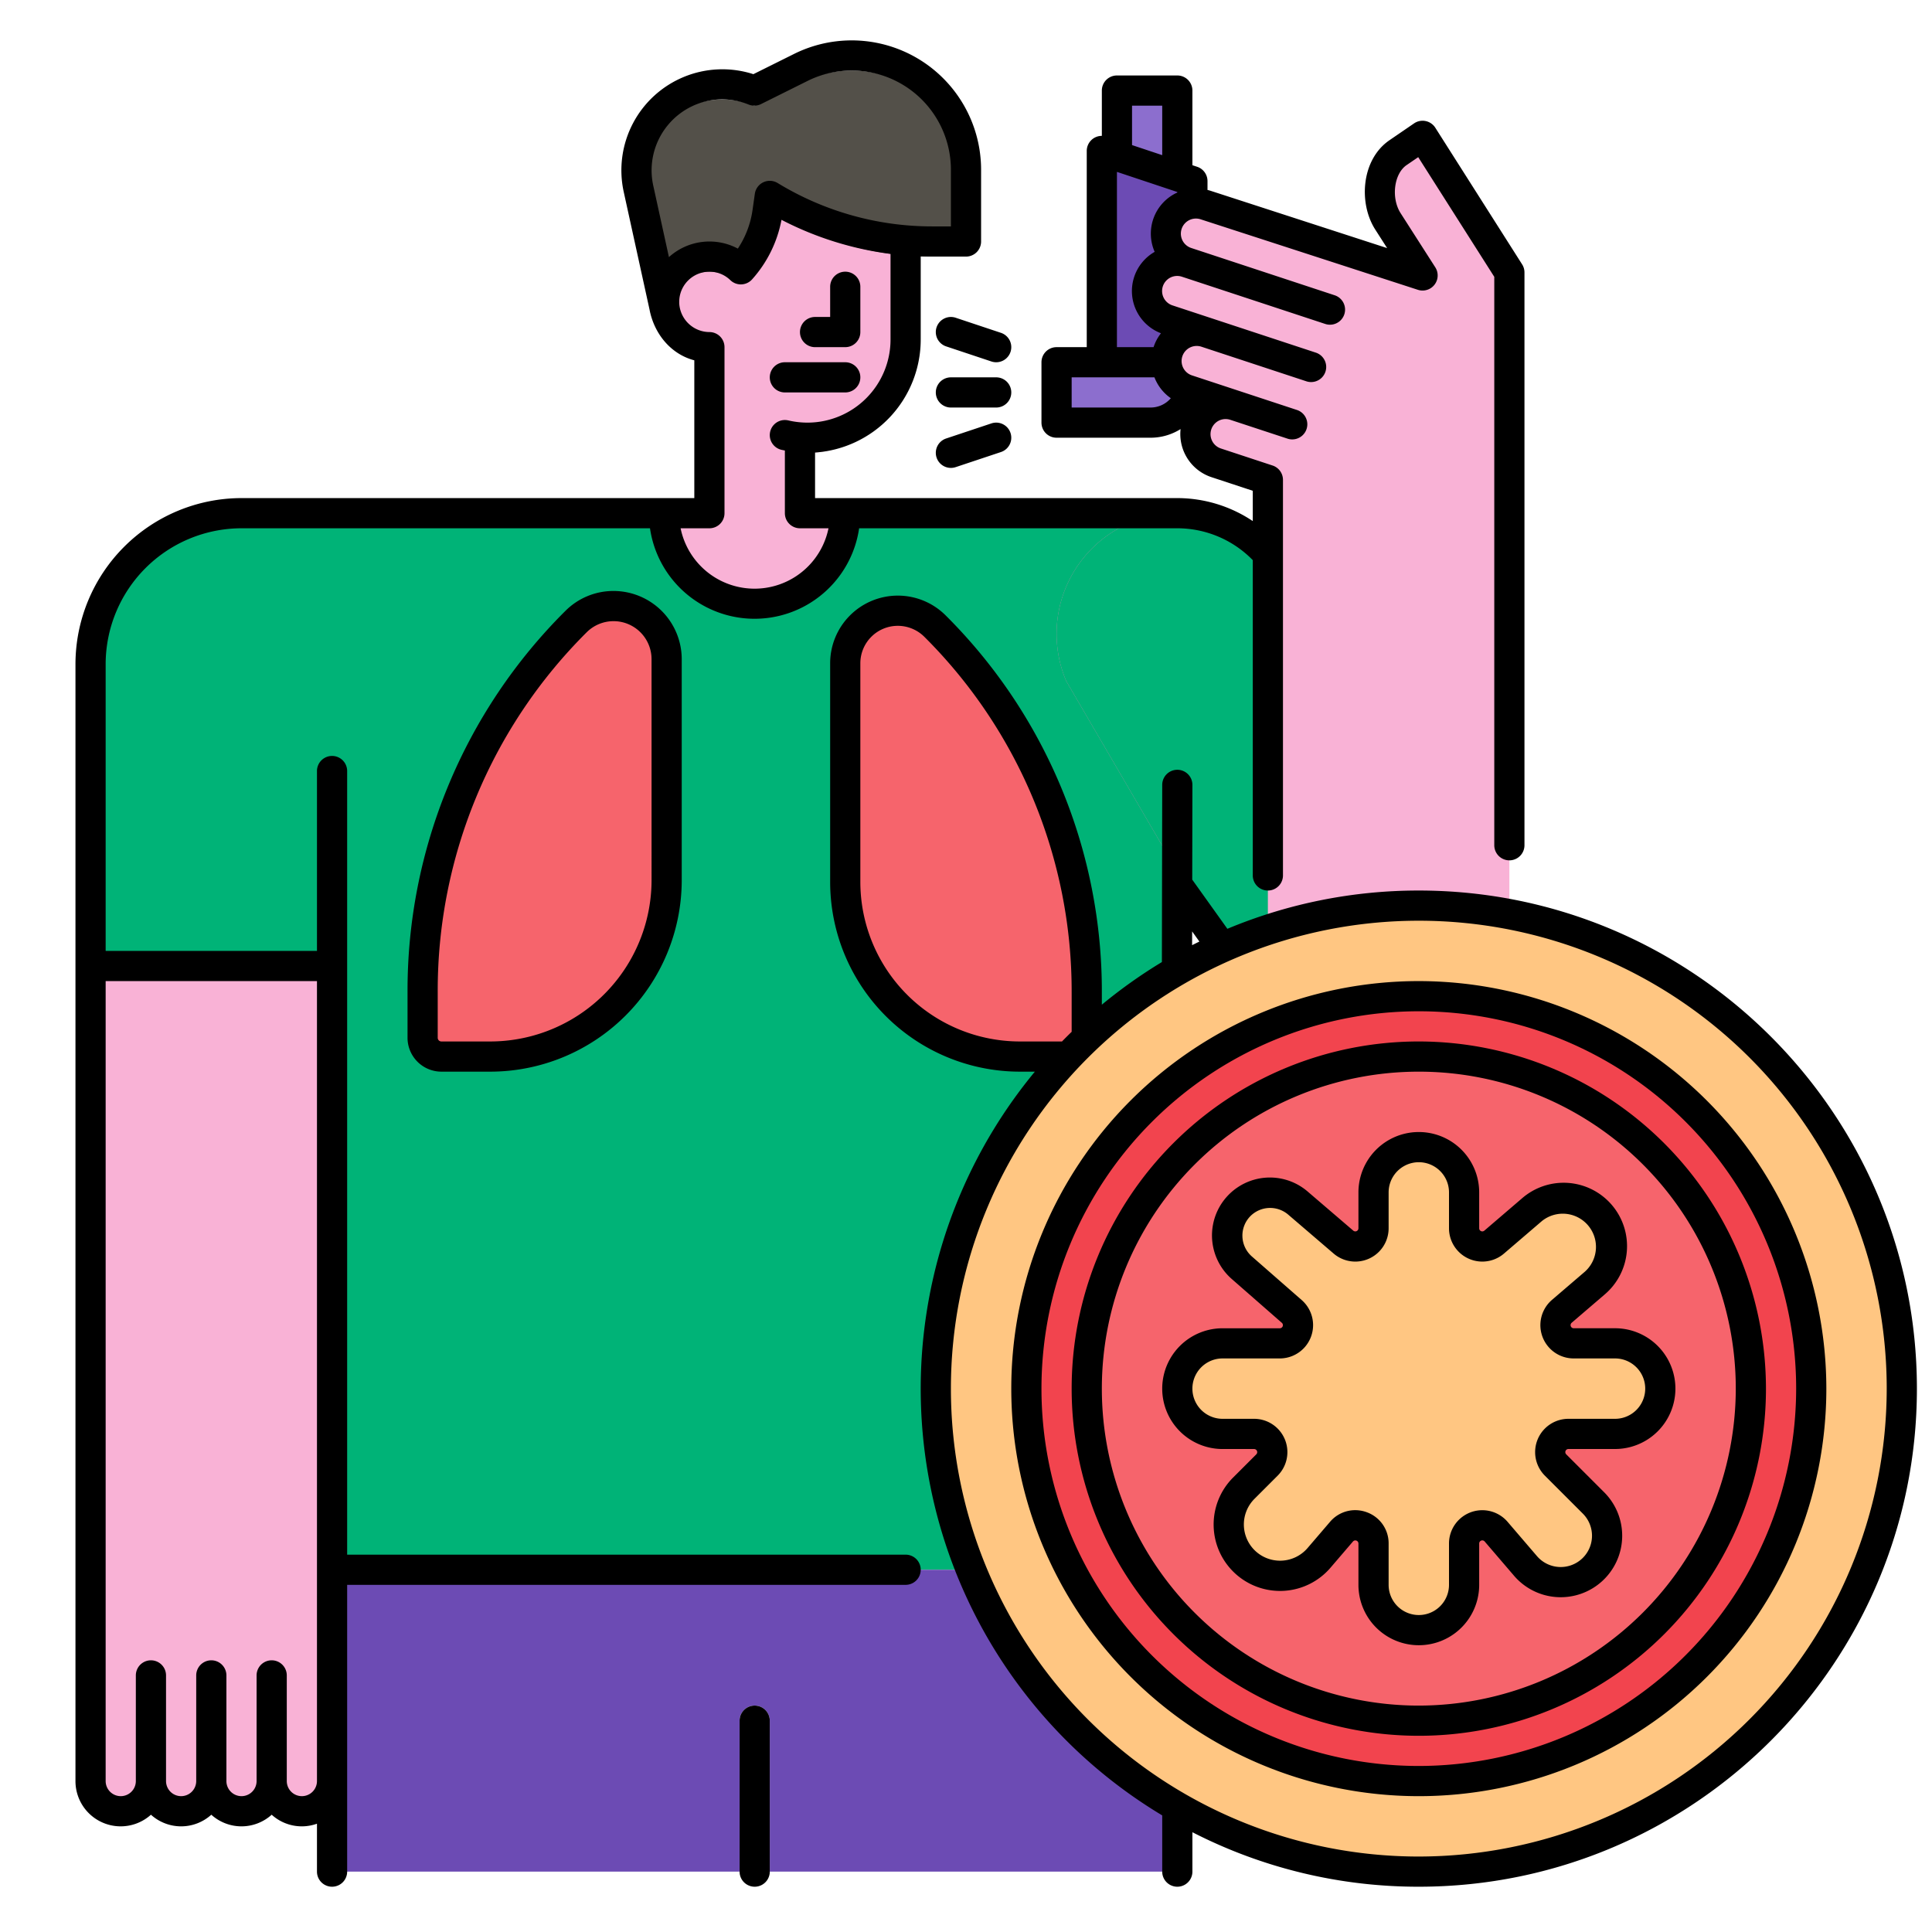 <svg height="512" viewBox="0 0 512 512" width="512" xmlns="http://www.w3.org/2000/svg"><g id="filled_outline" data-name="filled outline"><path d="m296 24h16v24h-16z" fill="#8c6ece"/><path d="m64 136a40 40 0 0 0 -40 40v296a8 8 0 0 0 16 0 8 8 0 0 0 16 0 8 8 0 0 0 16 0 8 8 0 0 0 16 0v-336z" fill="#f9b2d6"/><path d="m311.79 416 .21-280h-224v280z" fill="#00b377"/><path d="m104 136-16 120h-64v-80a40 40 0 0 1 40-40z" fill="#00b377"/><path d="m312 416v80h-108v-40a4 4 0 0 0 -8 0v40h-108v-80z" fill="#6c4bb4"/><path d="m316 96h-24v-56l24 8z" fill="#6c4bb4"/><path d="m280 96h36a0 0 0 0 1 0 0v4.917a11.083 11.083 0 0 1 -11.083 11.083h-24.917a0 0 0 0 1 0 0v-16a0 0 0 0 1 0 0z" fill="#8c6ece"/><path d="m378.18 218.5 19.27 33.02a31.985 31.985 0 1 1 -58.9 24.96l-14.19-24.32-41.8-71.67a31.971 31.971 0 1 1 58.84-25.03z" fill="#ef88ba"/><path d="m341.4 155.46 36.78 63.04-53.82 33.66-41.8-71.67a31.971 31.971 0 1 1 58.84-25.03z" fill="#00b377"/><path d="m159.833 269.156a46.783 46.783 0 0 1 -29.951 10.844h-12.908a4.974 4.974 0 0 1 -4.974-4.974v-12.156a138.786 138.786 0 0 1 40.648-98.134 14.074 14.074 0 0 1 9.949-4.121 14.071 14.071 0 0 1 14.07 14.07v58.531a46.785 46.785 0 0 1 -16.834 35.94z" fill="#f6646c"/><path d="m240.665 269.268a46.3 46.3 0 0 0 29.642 10.732h12.774a4.924 4.924 0 0 0 4.924-4.923v-12.03a137.348 137.348 0 0 0 -40.23-97.122 13.922 13.922 0 0 0 -9.846-4.079 13.924 13.924 0 0 0 -13.924 13.925v57.929a46.3 46.3 0 0 0 16.66 35.568z" fill="#f6646c"/><g fill="#f9b2d6"><path d="m319.486 54.335a8 8 0 0 0 -10.1 5.094 8 8 0 0 0 5.094 10.1 8 8 0 0 0 -10.1 5.094 8 8 0 0 0 5.094 10.1l10.169 3.352a8 8 0 0 0 -10.252 5.605 8.181 8.181 0 0 0 5.5 9.677l12.409 4.093a8 8 0 0 0 -10.253 5.605 8.181 8.181 0 0 0 5.5 9.676l13.453 4.434v136.835a32 32 0 0 0 32 32 32 32 0 0 0 32-32v-187.147a16 16 0 0 0 -2.5-8.581l-20.5-32.272-6.49 4.433a12.119 12.119 0 0 0 -3.37 16.541l9.193 14.356z"/><path d="m212 140v-65.963h-24v65.963a12 12 0 0 0 12 12 12 12 0 0 0 12-12z"/><path d="m240 40v54a26 26 0 0 1 -26 26 26 26 0 0 1 -26-26v-54z"/></g><path d="m256 49v19h-8.98a82.593 82.593 0 0 1 -43.02-12.085l-.613 4.307a28.877 28.877 0 0 1 -27.387 24.778l-6.8-31.01a22.754 22.754 0 0 1 30.7-25.99l12.3-6.125a30.293 30.293 0 0 1 24.14-1.247 30.3 30.3 0 0 1 19.66 28.372z" fill="#535049"/><circle cx="187.965" cy="84.003" fill="#f9b2d6" r="12"/><circle cx="376" cy="368" fill="#ffc682" r="128"/><circle cx="376" cy="368" fill="#f2444e" r="104"/><circle cx="376" cy="368" fill="#f6646c" r="88"/><path d="m376 304a12 12 0 0 1 12 12v9.508a4.826 4.826 0 0 0 7.966 3.664l9.981-8.555a12.8 12.8 0 0 1 18.324 1.722 12.8 12.8 0 0 1 -1.665 17.713l-8.7 7.458a4.826 4.826 0 0 0 3.14 8.49h10.954a12 12 0 0 1 12 12 12 12 0 0 1 -12 12h-12.349a4.826 4.826 0 0 0 -3.413 8.238l10.052 10.052a12.29 12.29 0 0 1 -1.013 18.288 12.29 12.29 0 0 1 -17.009-1.6l-7.778-9.074a4.826 4.826 0 0 0 -8.49 3.14v10.956a12 12 0 0 1 -12 12 12 12 0 0 1 -12-12v-10.955a4.826 4.826 0 0 0 -8.49-3.14l-5.953 6.945a13.6 13.6 0 0 1 -19.941.766 13.6 13.6 0 0 1 0-19.232l6.146-6.146a4.826 4.826 0 0 0 -3.413-8.238h-8.349a12 12 0 0 1 -12-12 12 12 0 0 1 12-12h15.156a4.826 4.826 0 0 0 3.178-8.458l-13.21-11.558a11.343 11.343 0 0 1 -.551-16.557 11.342 11.342 0 0 1 15.4-.591l12.059 10.336a4.826 4.826 0 0 0 7.968-3.664v-9.508a12 12 0 0 1 12-12z" fill="#ffc682"/><path d="m223.965 136a24 24 0 0 1 -48 0z" fill="#f9b2d6"/><path d="m200 452a4 4 0 0 0 -4 4v40a4 4 0 0 0 8 0v-40a4 4 0 0 0 -4-4z"/><path d="m240 412h-148v-207.667a4 4 0 1 0 -8 0v47.667h-56v-76a36.04 36.04 0 0 1 36-36h108.255a28 28 0 0 0 55.42 0h84.325a27.954 27.954 0 0 1 20 8.444v83.556a4 4 0 0 0 8 0v-104.83a4 4 0 0 0 -2.748-3.8l-13.7-4.517a4 4 0 0 1 1.253-7.8 4.074 4.074 0 0 1 1.233.2l15.166 4.994a4 4 0 1 0 2.5-7.6l-27.819-9.166a4 4 0 0 1 2.5-7.6l27.822 9.17a4 4 0 1 0 2.5-7.6l-37.99-12.521a4 4 0 0 1 2.5-7.6l37.99 12.522a4 4 0 1 0 2.5-7.6l-37.978-12.52a4 4 0 1 1 2.523-7.591l57.514 18.664a4 4 0 0 0 4.6-5.962l-9.186-14.343c-2.574-4.026-1.775-10.461 1.589-12.754l3.074-2.1 20.157 31.717v150.637a4 4 0 0 0 8 0v-151.8a4 4 0 0 0 -.624-2.145l-23-36.2a4 4 0 0 0 -5.635-1.156l-6.485 4.438c-7.552 5.15-8.244 16.744-3.815 23.672l3.163 4.937-46.865-15.209c-.244-.08-.492-.14-.739-.2v-2.337a4 4 0 0 0 -2.735-3.8l-1.265-.417v-19.783a4 4 0 0 0 -4-4h-16a4 4 0 0 0 -4 4v12.005a3.989 3.989 0 0 0 -4 3.995v52h-8a4 4 0 0 0 -4 4v16a4 4 0 0 0 4 4h24.917a14.965 14.965 0 0 0 7.948-2.289 12.046 12.046 0 0 0 8.173 12.738l10.962 3.614v8.03a36.038 36.038 0 0 0 -20.03-6.093h-95.97v-12.074a30.034 30.034 0 0 0 28-29.926v-22.058c1 .035 2.011.058 3.02.058h8.98a4 4 0 0 0 4-4v-19a34.294 34.294 0 0 0 -49.582-30.7l-10.766 5.356a26.761 26.761 0 0 0 -34.359 31.192s6.82 31.087 6.827 31.126c1.231 6.5 5.662 11.883 11.88 13.512v36.514h-120a44.049 44.049 0 0 0 -44 44v296a11.98 11.98 0 0 0 20 8.919 11.927 11.927 0 0 0 16 0 11.927 11.927 0 0 0 16 0 11.88 11.88 0 0 0 12 2.381v12.7a4 4 0 0 0 8 0v-76h148a4 4 0 0 0 0-8zm68-384v13.117l-8-2.667v-10.45zm-12 17.55 16 5.333v.149c-.14.064-.283.117-.421.187a11.973 11.973 0 0 0 -5.579 15.523 11.969 11.969 0 0 0 1.67 21.575 11.926 11.926 0 0 0 -1.936 3.6c-.008.026-.013.053-.022.08h-9.712zm8.917 62.45h-20.917v-8h21.939c.142.365.3.726.48 1.08a11.932 11.932 0 0 0 3.862 4.45 7.067 7.067 0 0 1 -5.364 2.47zm-131.81-58.866a18.824 18.824 0 0 1 18.229-22.809 18.974 18.974 0 0 1 7.076 1.388 4.009 4.009 0 0 0 3.271-.132l12.3-6.121a26.289 26.289 0 0 1 38.017 23.54v15h-4.98a78.631 78.631 0 0 1 -40.938-11.495 4 4 0 0 0 -6.042 2.852l-.61 4.3a24.748 24.748 0 0 1 -3.894 10.225 16 16 0 0 0 -18.262 2.258zm14.893 90.866a4 4 0 0 0 4-4v-44a4 4 0 0 0 -4-4 8.05 8.05 0 0 1 -7.977-7.365c-.023-.21-.023-.419-.023-.635a8.009 8.009 0 0 1 8-8 7.906 7.906 0 0 1 5.542 2.238 4 4 0 0 0 5.768-.2 32.691 32.691 0 0 0 7.795-15.781 86.617 86.617 0 0 0 28.895 9.032v22.711a22.025 22.025 0 0 1 -22 22 22.421 22.421 0 0 1 -5.091-.586 4 4 0 1 0 -1.818 7.791c.3.07.606.124.909.185v16.61a4 4 0 0 0 4 4h7.562a20 20 0 0 1 -39.194 0zm-104 332a4 4 0 0 1 -8 0v-28a4 4 0 0 0 -8 0v28a4 4 0 0 1 -8 0v-28a4 4 0 0 0 -8 0v28a4 4 0 0 1 -8 0v-28a4 4 0 0 0 -8 0v28a4 4 0 0 1 -8 0v-212h56z"/><path d="m216 92h8a4 4 0 0 0 4-4v-12a4 4 0 0 0 -8 0v8h-4a4 4 0 0 0 0 8z"/><path d="m208 104h16a4 4 0 0 0 0-8h-16a4 4 0 0 0 0 8z"/><path d="m248.205 86.735a4 4 0 0 0 2.53 5.06l12 4a4 4 0 1 0 2.53-7.59l-12-4a4.006 4.006 0 0 0 -5.06 2.53z"/><path d="m264 100h-12a4 4 0 0 0 0 8h12a4 4 0 0 0 0-8z"/><path d="m262.735 112.205-12 4a4 4 0 1 0 2.53 7.59l12-4a4 4 0 1 0 -2.53-7.59z"/><path d="m162.6 156.615a17.952 17.952 0 0 0 -12.777 5.293 141.846 141.846 0 0 0 -41.823 100.962v12.155a8.985 8.985 0 0 0 8.975 8.975h12.907a50.785 50.785 0 0 0 50.785-50.784v-58.531a18.09 18.09 0 0 0 -18.067-18.07zm10.07 76.6a42.786 42.786 0 0 1 -42.788 42.785h-12.907a.976.976 0 0 1 -.975-.975v-12.155a133.9 133.9 0 0 1 39.477-95.306 10.07 10.07 0 0 1 17.19 7.121z"/><path d="m376 236a131.259 131.259 0 0 0 -50.732 10.145l-9.315-13.034.047-25.1a4 4 0 0 0 -3.992-4.011h-.008a4 4 0 0 0 -4 3.992l-.088 46.963a132.847 132.847 0 0 0 -15.912 11.296v-3.2a140.47 140.47 0 0 0 -41.4-99.97 17.935 17.935 0 0 0 -30.6 12.689v57.93a50.3 50.3 0 0 0 50.31 50.3h3.941a131.859 131.859 0 0 0 33.749 197.1v14.9a4 4 0 0 0 8 0v-10.441a131.2 131.2 0 0 0 60 14.441c72.785 0 132-59.215 132-132s-59.215-132-132-132zm-60.072 10.834 1.92 2.687c-.644.318-1.289.634-1.927.961zm-45.618 29.166a42.3 42.3 0 0 1 -42.31-42.3v-57.93a9.929 9.929 0 0 1 9.93-9.92 9.975 9.975 0 0 1 7.021 2.9 132.516 132.516 0 0 1 39.049 94.3v10.391q-1.3 1.263-2.559 2.559zm105.69 216a124 124 0 1 1 124-124 124.14 124.14 0 0 1 -124 124z"/><path d="m376 260a108 108 0 1 0 108 108 108.122 108.122 0 0 0 -108-108zm0 208a100 100 0 1 1 100-100 100.112 100.112 0 0 1 -100 100z"/><path d="m376 276a92 92 0 1 0 92 92 92.1 92.1 0 0 0 -92-92zm0 176a84 84 0 1 1 84-84 84.1 84.1 0 0 1 -84 84z"/><path d="m428 352h-10.954a.825.825 0 0 1 -.537-1.453l8.7-7.458a16.8 16.8 0 1 0 -21.866-25.51l-9.98 8.556a.826.826 0 0 1 -1.364-.627v-9.508a16 16 0 0 0 -32 0v9.508a.826.826 0 0 1 -1.363.627l-12.058-10.335a15.342 15.342 0 0 0 -20.088 23.2l13.21 11.558a.826.826 0 0 1 -.544 1.448h-15.156a16 16 0 0 0 0 32h8.35a.827.827 0 0 1 .584 1.41l-6.146 6.146a17.6 17.6 0 1 0 25.806 23.9l5.953-6.946a.826.826 0 0 1 1.453.538v10.946a16 16 0 0 0 32 0v-10.954a.825.825 0 0 1 1.453-.537l7.777 9.074a16.291 16.291 0 1 0 23.888-22.121l-10.052-10.052a.827.827 0 0 1 .584-1.41h12.35a16 16 0 0 0 0-32zm0 24h-12.35a8.826 8.826 0 0 0 -6.24 15.066l10.052 10.052a8.291 8.291 0 1 1 -12.157 11.258l-7.778-9.073a8.825 8.825 0 0 0 -15.527 5.743v10.954a8 8 0 0 1 -16 0v-10.954a8.75 8.75 0 0 0 -5.764-8.278 8.924 8.924 0 0 0 -3.1-.56 8.749 8.749 0 0 0 -6.664 3.094l-5.953 6.945a9.6 9.6 0 0 1 -14.076.541 9.612 9.612 0 0 1 0-13.576l6.146-6.146a8.826 8.826 0 0 0 -6.239-15.066h-8.35a8 8 0 0 1 0-16h15.156a8.827 8.827 0 0 0 5.812-15.469l-13.21-11.558a7.344 7.344 0 0 1 -.357-10.718 7.376 7.376 0 0 1 9.97-.382l12.06 10.336a8.826 8.826 0 0 0 14.569-6.7v-9.509a8 8 0 0 1 16 0v9.508a8.827 8.827 0 0 0 14.57 6.7l9.981-8.556a8.8 8.8 0 0 1 11.449 13.363l-8.7 7.458a8.825 8.825 0 0 0 5.746 15.527h10.954a8 8 0 0 1 0 16z"/></g></svg>